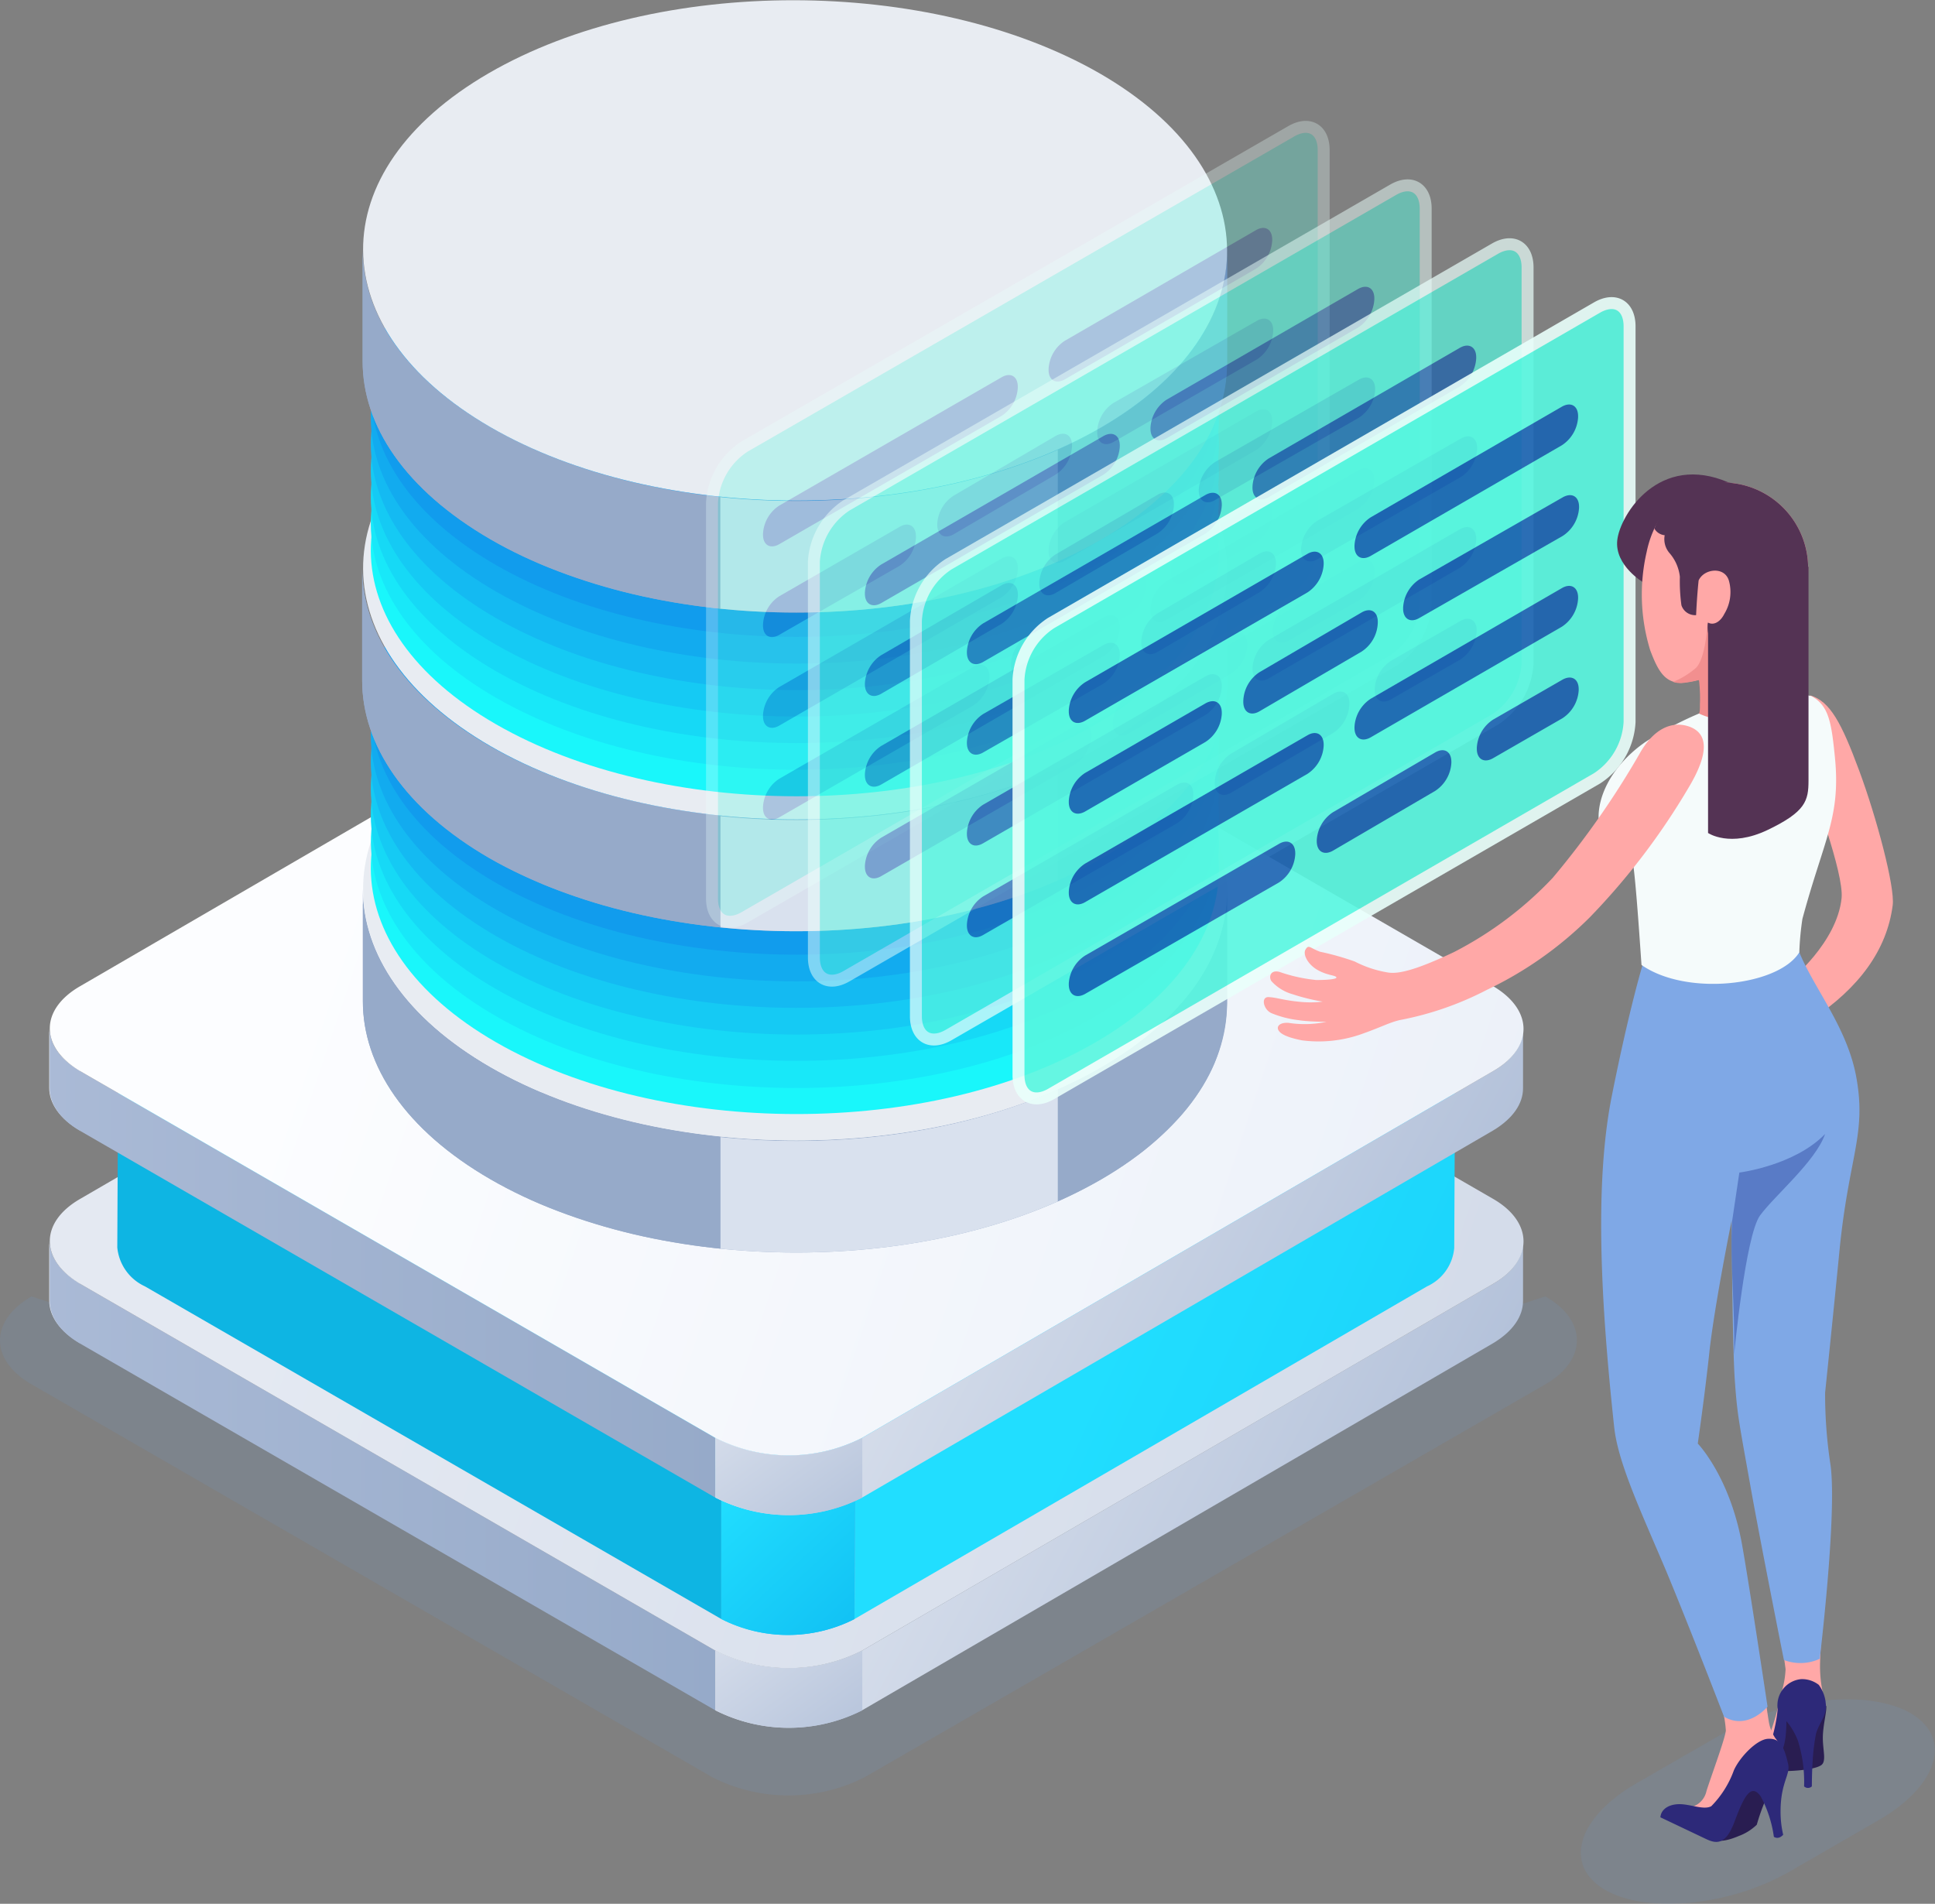 <svg xmlns="http://www.w3.org/2000/svg" xmlns:xlink="http://www.w3.org/1999/xlink" viewBox="0 0 162 159.39"><rect x="0" y="0" width="162" height="159.39" fill="#808080" stroke="none"/><defs><style>.cls-1{fill:url(#linear-gradient);}.cls-2{fill:url(#linear-gradient-2);}.cls-3{fill:url(#linear-gradient-3);}.cls-4{fill:#3857cc;}.cls-5{fill:#96aac9;}.cls-6{isolation:isolate;}.cls-7{fill:#6b99d1;opacity:0.15;mix-blend-mode:multiply;}.cls-8{fill:url(#linear-gradient-4);}.cls-9{fill:url(#linear-gradient-5);}.cls-10{fill:url(#linear-gradient-6);}.cls-11{clip-path:url(#clip-path);}.cls-12{fill:url(#linear-gradient-8);}.cls-13{fill:url(#linear-gradient-9);}.cls-14{fill:url(#linear-gradient-10);}.cls-15{fill:#0eb5e3;}.cls-16{clip-path:url(#clip-path-2);}.cls-17{fill:url(#linear-gradient-12);}.cls-18{fill:url(#linear-gradient-13);}.cls-19{fill:url(#linear-gradient-14);}.cls-20{fill:url(#linear-gradient-15);}.cls-21{fill:url(#linear-gradient-16);}.cls-22{clip-path:url(#clip-path-3);}.cls-23{fill:url(#linear-gradient-18);}.cls-24{fill:url(#linear-gradient-19);}.cls-25{clip-path:url(#clip-path-4);}.cls-26{clip-path:url(#clip-path-5);}.cls-27{fill:#d9e1ee;}.cls-28{fill:#e8ecf2;}.cls-29{fill:#19f7fb;}.cls-30{fill:#18e8f9;}.cls-31{fill:#16d9f6;}.cls-32{fill:#15caf4;}.cls-33{fill:#14baf2;}.cls-34{fill:#12abef;}.cls-35{fill:#119ced;}.cls-36{clip-path:url(#clip-path-6);}.cls-37{clip-path:url(#clip-path-7);}.cls-38{clip-path:url(#clip-path-8);}.cls-39{clip-path:url(#clip-path-9);}.cls-40{opacity:0.3;}.cls-41{fill:#57f7e0;}.cls-42{fill:none;stroke:#e9fffb;stroke-miterlimit:10;}.cls-43,.cls-45{fill:#0b3fa5;}.cls-43,.cls-44{opacity:0.8;}.cls-46{opacity:0.5;}.cls-47{opacity:0.7;}.cls-48{opacity:0.9;}.cls-49{fill:#ffa8a7;}.cls-50{fill:#2d2979;}.cls-51{fill:#291d51;}.cls-52{fill:#543354;}.cls-53{fill:#7fa8e6;}.cls-54{fill:#597bc6;}.cls-55{fill:#f28f8f;}.cls-56{fill:#f5fbfb;}</style><linearGradient id="linear-gradient" x1="59.84" y1="141.41" x2="72.19" y2="141.41" gradientUnits="userSpaceOnUse"><stop offset="0.01" stop-color="#e4e9f2"/><stop offset="1" stop-color="#b4c2da"/></linearGradient><linearGradient id="linear-gradient-2" x1="60.39" y1="129.9" x2="71.6" y2="129.9" gradientUnits="userSpaceOnUse"><stop offset="0" stop-color="#21deff"/><stop offset="1" stop-color="#0ab4ef"/></linearGradient><linearGradient id="linear-gradient-3" x1="59.84" y1="123.6" x2="72.19" y2="123.6" xlink:href="#linear-gradient"/><linearGradient id="linear-gradient-4" x1="4.12" y1="108.18" x2="6.72" y2="108.18" xlink:href="#linear-gradient"/><linearGradient id="linear-gradient-5" x1="67.83" y1="106.3" x2="115.47" y2="131.98" xlink:href="#linear-gradient"/><linearGradient id="linear-gradient-6" x1="4.12" y1="123.53" x2="59.89" y2="123.53" gradientUnits="userSpaceOnUse"><stop offset="0" stop-color="#aabad6"/><stop offset="1" stop-color="#96aac9"/></linearGradient><clipPath id="clip-path"><path class="cls-1" d="M72.19,138.19l0,5a13.63,13.63,0,0,1-12.3,0l0-5A13.6,13.6,0,0,0,72.19,138.19Z"/></clipPath><linearGradient id="linear-gradient-8" x1="58.44" y1="130.22" x2="70.6" y2="147" xlink:href="#linear-gradient"/><linearGradient id="linear-gradient-9" x1="25.04" y1="90.29" x2="304.22" y2="183.59" xlink:href="#linear-gradient"/><linearGradient id="linear-gradient-10" x1="92.91" y1="111.96" x2="194.49" y2="158.82" gradientUnits="userSpaceOnUse"><stop offset="0" stop-color="#21deff"/><stop offset="0.29" stop-color="#1ad2fa"/><stop offset="1" stop-color="#0ab4ef"/></linearGradient><clipPath id="clip-path-2"><path class="cls-2" d="M71.6,122.91l-.06,12.64a12.31,12.31,0,0,1-11.15,0l0-12.64A12.33,12.33,0,0,0,71.6,122.91Z"/></clipPath><linearGradient id="linear-gradient-12" x1="61.39" y1="124.25" x2="76.95" y2="141.12" xlink:href="#linear-gradient-2"/><linearGradient id="linear-gradient-13" x1="9.88" y1="91.83" x2="121.81" y2="91.83" xlink:href="#linear-gradient-2"/><linearGradient id="linear-gradient-14" x1="4.12" y1="90.37" x2="6.72" y2="90.37" xlink:href="#linear-gradient"/><linearGradient id="linear-gradient-15" x1="67.83" y1="88.5" x2="115.47" y2="114.17" xlink:href="#linear-gradient"/><linearGradient id="linear-gradient-16" x1="4.12" y1="105.72" x2="59.89" y2="105.72" xlink:href="#linear-gradient-6"/><clipPath id="clip-path-3"><path class="cls-3" d="M72.19,120.38l0,5a13.6,13.6,0,0,1-12.3,0l0-5A13.6,13.6,0,0,0,72.19,120.38Z"/></clipPath><linearGradient id="linear-gradient-18" x1="58.44" y1="112.42" x2="70.6" y2="129.2" xlink:href="#linear-gradient"/><linearGradient id="linear-gradient-19" x1="25.04" y1="72.48" x2="304.22" y2="165.78" gradientUnits="userSpaceOnUse"><stop offset="0.01" stop-color="#fcfdff"/><stop offset="1" stop-color="#cedaed"/></linearGradient><clipPath id="clip-path-4"><path class="cls-4" d="M94.14,74.61l0,10.08c0-4.11-2.7-8.23-8.14-11.37-10.8-6.24-28.26-6.24-39,0-5.33,3.1-8,7.15-8,11.21l0-10.08c0-4.06,2.68-8.12,8-11.22C57.73,57,75.19,57,86,63.23,91.44,66.37,94.15,70.49,94.14,74.61Z"/></clipPath><clipPath id="clip-path-5"><path class="cls-5" d="M102.73,74.63l0,9.38c0,5.33-3.52,10.65-10.52,14.72-14.07,8.18-37,8.18-51.15,0-7.13-4.12-10.69-9.53-10.68-14.92l0-9.39c0,5.4,3.55,10.8,10.68,14.92,14.17,8.18,37.07,8.18,51.15,0C99.22,85.28,102.72,80,102.73,74.63Z"/></clipPath><clipPath id="clip-path-6"><path class="cls-4" d="M94.14,47.74l0,10.08c0-4.11-2.7-8.23-8.14-11.37-10.8-6.24-28.26-6.24-39,0-5.33,3.1-8,7.15-8,11.21l0-10.08c0-4.06,2.68-8.12,8-11.22,10.73-6.24,28.19-6.24,39,0C91.44,39.5,94.15,43.62,94.14,47.74Z"/></clipPath><clipPath id="clip-path-7"><path class="cls-5" d="M102.73,47.76l0,9.38c0,5.33-3.52,10.65-10.52,14.72C78.12,80,55.21,80,41,71.86c-7.13-4.12-10.69-9.53-10.68-14.92l0-9.39c0,5.4,3.55,10.8,10.68,14.92,14.17,8.18,37.07,8.18,51.15,0C99.22,58.41,102.72,53.09,102.73,47.76Z"/></clipPath><clipPath id="clip-path-8"><path class="cls-4" d="M94.14,21l0,10.09c0-4.12-2.7-8.24-8.14-11.38-10.8-6.24-28.26-6.24-39,0-5.33,3.1-8,7.16-8,11.22l0-10.09c0-4.06,2.68-8.11,8-11.21,10.73-6.24,28.19-6.24,39,0C91.44,12.8,94.15,16.92,94.14,21Z"/></clipPath><clipPath id="clip-path-9"><path class="cls-5" d="M102.73,21.06l0,9.38c0,5.33-3.52,10.65-10.52,14.71-14.07,8.18-37,8.18-51.15,0C33.91,41,30.35,35.63,30.36,30.23l0-9.38c0,5.4,3.55,10.8,10.68,14.92C55.24,44,78.14,44,92.22,35.77,99.22,31.7,102.72,26.38,102.73,21.06Z"/></clipPath></defs><g class="cls-6"><g id="Layer_2" data-name="Layer 2"><g id="Designed_by_Freepik" data-name="Designed by Freepik"><path class="cls-7" d="M2.64,108.54l57,18.28a14.09,14.09,0,0,1,12.74,0l57-18.28c3.52,2,3.52,5.33,0,7.36l-57,32.9a14.09,14.09,0,0,1-12.74,0l-57-32.9C-.88,113.87-.88,110.57,2.64,108.54Z"/><g class="cls-6"><path class="cls-8" d="M4.12,108.87l0-5c0,1.3.85,2.6,2.56,3.59l0,5C5,111.47,4.11,110.17,4.12,108.87Z"/><path class="cls-9" d="M125,107.49l-52.82,30.7,0,5L125,112.46c1.67-1,2.51-2.26,2.51-3.54l0-5C127.53,105.23,126.69,106.51,125,107.49Z"/><path class="cls-10" d="M6.72,107.49c-1.71-1-2.56-2.29-2.56-3.59l0,5c0,1.3.85,2.6,2.55,3.59l53.17,30.7,0-5Z"/><g class="cls-6"><path class="cls-1" d="M72.19,138.19l0,5a13.63,13.63,0,0,1-12.3,0l0-5A13.6,13.6,0,0,0,72.19,138.19Z"/><g class="cls-11"><g class="cls-6"><path class="cls-12" d="M72.19,138.19l0,5a13.63,13.63,0,0,1-12.3,0l0-5a13.6,13.6,0,0,0,12.3,0Z"/></g></g></g><path class="cls-13" d="M125,100.37c3.39,1.95,3.41,5.16,0,7.12l-52.82,30.7a13.6,13.6,0,0,1-12.3,0L6.72,107.49c-3.39-2-3.41-5.16,0-7.12l52.83-30.7a13.58,13.58,0,0,1,12.29,0Z"/></g><g class="cls-6"><path class="cls-14" d="M119.53,95.06,71.6,122.91l-.06,12.64,47.93-27.85a3.91,3.91,0,0,0,2.28-3.21l.06-12.64A3.9,3.9,0,0,1,119.53,95.06Z"/><path class="cls-15" d="M12.2,95.06a3.91,3.91,0,0,1-2.32-3.25l-.06,12.63a4,4,0,0,0,2.32,3.26l48.25,27.85,0-12.64Z"/><g class="cls-6"><path class="cls-2" d="M71.6,122.91l-.06,12.64a12.31,12.31,0,0,1-11.15,0l0-12.64A12.33,12.33,0,0,0,71.6,122.91Z"/><g class="cls-16"><g class="cls-6"><path class="cls-17" d="M71.6,122.91l-.06,12.64a12.31,12.31,0,0,1-11.15,0l0-12.64a12.33,12.33,0,0,0,11.16,0Z"/></g></g></g><path class="cls-18" d="M119.49,88.6c3.08,1.77,3.1,4.68,0,6.46L71.6,122.91a12.33,12.33,0,0,1-11.16,0L12.2,95.06c-3.08-1.78-3.1-4.68,0-6.46L60.09,60.75a12.36,12.36,0,0,1,11.16,0Z"/></g><g class="cls-6"><path class="cls-19" d="M4.12,91.07l0-5c0,1.3.85,2.6,2.56,3.58l0,5C5,93.67,4.11,92.36,4.12,91.07Z"/><path class="cls-20" d="M125,89.68l-52.82,30.7,0,5L125,94.65c1.67-1,2.51-2.25,2.51-3.54l0-5C127.53,87.43,126.69,88.71,125,89.68Z"/><path class="cls-21" d="M6.72,89.68C5,88.7,4.16,87.4,4.16,86.1l0,5c0,1.29.85,2.6,2.55,3.58l53.17,30.7,0-5Z"/><g class="cls-6"><path class="cls-3" d="M72.19,120.38l0,5a13.6,13.6,0,0,1-12.3,0l0-5A13.6,13.6,0,0,0,72.19,120.38Z"/><g class="cls-22"><g class="cls-6"><path class="cls-23" d="M72.19,120.38l0,5a13.6,13.6,0,0,1-12.3,0l0-5a13.6,13.6,0,0,0,12.3,0Z"/></g></g></g><path class="cls-24" d="M125,82.56c3.39,2,3.41,5.16,0,7.12l-52.82,30.7a13.6,13.6,0,0,1-12.3,0L6.72,89.68c-3.39-2-3.41-5.16,0-7.12l52.83-30.7a13.58,13.58,0,0,1,12.29,0Z"/></g><g class="cls-6"><g class="cls-6"><path class="cls-4" d="M94.14,74.61l0,10.08c0-4.11-2.7-8.23-8.14-11.37-10.8-6.24-28.26-6.24-39,0-5.33,3.1-8,7.15-8,11.21l0-10.08c0-4.06,2.68-8.12,8-11.22C57.73,57,75.19,57,86,63.23,91.44,66.37,94.15,70.49,94.14,74.61Z"/><g class="cls-25"><g class="cls-6"><path class="cls-4" d="M94.14,74.61l0,10.08c0-4.11-2.7-8.23-8.14-11.37a28.92,28.92,0,0,0-3.3-1.63l0-10.09A30.67,30.67,0,0,1,86,63.23c5.44,3.14,8.15,7.26,8.14,11.38Z"/><path class="cls-4" d="M82.7,61.6l0,10.09a40,40,0,0,0-11.36-2.8l0-10.09A40.42,40.42,0,0,1,82.7,61.6Z"/><path class="cls-4" d="M71.33,58.8l0,10.09a43.69,43.69,0,0,0-21.55,3l0-10.09a43.79,43.79,0,0,1,21.54-3Z"/><path class="cls-4" d="M49.79,61.81l0,10.09A28.06,28.06,0,0,0,47,73.32a19.86,19.86,0,0,0-5.12,4.12l0-10.09A20.07,20.07,0,0,1,47,63.23a30.38,30.38,0,0,1,2.79-1.42Z"/><path class="cls-4" d="M41.88,67.35l0,10.09A10.91,10.91,0,0,0,39,84.53l0-10.08a10.87,10.87,0,0,1,2.89-7.1Z"/></g></g></g><g class="cls-6"><path class="cls-5" d="M102.73,74.63l0,9.38c0,5.33-3.52,10.65-10.52,14.72-14.07,8.18-37,8.18-51.15,0-7.13-4.12-10.69-9.53-10.68-14.92l0-9.39c0,5.4,3.55,10.8,10.68,14.92,14.17,8.18,37.07,8.18,51.15,0C99.22,85.28,102.72,80,102.73,74.63Z"/><g class="cls-26"><g class="cls-6"><path class="cls-5" d="M102.73,74.63l0,9.38a14.33,14.33,0,0,1-3.79,9.31l0-9.38a14.23,14.23,0,0,0,3.79-9.31Z"/><path class="cls-5" d="M98.94,83.94l0,9.38a26.39,26.39,0,0,1-6.73,5.41,39.17,39.17,0,0,1-3.66,1.86l0-9.39a34.85,34.85,0,0,0,3.66-1.86,25.93,25.93,0,0,0,6.72-5.4Z"/><path class="cls-27" d="M88.56,91.2l0,9.39c-8.21,3.64-18.51,5-28.25,4l0-9.39c9.75,1,20-.31,28.26-4Z"/><path class="cls-5" d="M60.3,95.15l0,9.39a52.92,52.92,0,0,1-14.91-3.67l0-9.39a52.26,52.26,0,0,0,14.9,3.67Z"/><path class="cls-5" d="M45.4,91.48l0,9.39A39.61,39.61,0,0,1,41,98.73c-7.13-4.12-10.69-9.53-10.68-14.92l0-9.39c0,5.4,3.55,10.8,10.68,14.92a38.73,38.73,0,0,0,4.33,2.14Z"/></g></g></g><path class="cls-28" d="M92.06,59.71c14.17,8.18,14.24,21.45.16,29.63s-37,8.18-51.15,0S26.82,67.89,40.9,59.71,77.88,51.53,92.06,59.71Z"/></g><path class="cls-29" d="M91.56,58.18c13.91,8,14,21.05.17,29.08s-36.29,8-50.2,0-14-21.05-.16-29.08S77.66,50.16,91.56,58.18Z"/><path class="cls-30" d="M91.56,56c13.91,8,14,21.05.17,29.08s-36.29,8-50.2,0S27.55,64,41.37,56,77.66,47.93,91.56,56Z"/><path class="cls-31" d="M91.56,53.74c13.91,8,14,21.05.17,29.07s-36.29,8-50.2,0-14-21-.16-29.07S77.66,45.71,91.56,53.74Z"/><path class="cls-32" d="M91.56,51.52c13.91,8,14,21,.17,29.07s-36.29,8-50.2,0-14-21-.16-29.07S77.66,43.49,91.56,51.52Z"/><path class="cls-33" d="M91.56,49.29c13.91,8,14,21.05.17,29.08s-36.29,8-50.2,0-14-21.05-.16-29.08S77.66,41.27,91.56,49.29Z"/><path class="cls-34" d="M91.56,47.07c13.91,8,14,21.05.17,29.08s-36.29,8-50.2,0-14-21.05-.16-29.08S77.66,39,91.56,47.07Z"/><path class="cls-35" d="M91.56,44.85c13.91,8,14,21.05.17,29.07s-36.29,8-50.2,0-14-21-.16-29.07S77.66,36.82,91.56,44.85Z"/><g class="cls-6"><g class="cls-6"><path class="cls-4" d="M94.14,47.74l0,10.08c0-4.11-2.7-8.23-8.14-11.37-10.8-6.24-28.26-6.24-39,0-5.33,3.1-8,7.15-8,11.21l0-10.08c0-4.06,2.68-8.12,8-11.22,10.73-6.24,28.19-6.24,39,0C91.44,39.5,94.15,43.62,94.14,47.74Z"/><g class="cls-36"><g class="cls-6"><path class="cls-4" d="M94.14,47.74l0,10.08c0-4.11-2.7-8.23-8.14-11.37a28.92,28.92,0,0,0-3.3-1.63l0-10.09A30.67,30.67,0,0,1,86,36.36c5.44,3.14,8.15,7.26,8.14,11.38Z"/><path class="cls-4" d="M82.7,34.73l0,10.09A40,40,0,0,0,71.31,42l0-10.09a40.42,40.42,0,0,1,11.37,2.8Z"/><path class="cls-4" d="M71.33,31.93l0,10.09a43.69,43.69,0,0,0-21.55,3l0-10.09a43.79,43.79,0,0,1,21.54-3Z"/><path class="cls-4" d="M49.79,34.94l0,10.09A28.06,28.06,0,0,0,47,46.45a19.86,19.86,0,0,0-5.12,4.12l0-10.09A20.07,20.07,0,0,1,47,36.36a30.38,30.38,0,0,1,2.79-1.42Z"/><path class="cls-4" d="M41.88,40.48l0,10.09A10.89,10.89,0,0,0,39,57.66l0-10.08a10.87,10.87,0,0,1,2.89-7.1Z"/></g></g></g><g class="cls-6"><path class="cls-5" d="M102.73,47.76l0,9.38c0,5.33-3.52,10.65-10.52,14.72C78.12,80,55.21,80,41,71.86c-7.13-4.12-10.69-9.53-10.68-14.92l0-9.39c0,5.4,3.55,10.8,10.68,14.92,14.17,8.18,37.07,8.18,51.15,0C99.22,58.41,102.72,53.09,102.73,47.76Z"/><g class="cls-37"><g class="cls-6"><path class="cls-5" d="M102.73,47.76l0,9.38a14.33,14.33,0,0,1-3.79,9.31l0-9.38a14.25,14.25,0,0,0,3.79-9.31Z"/><path class="cls-5" d="M98.94,57.07l0,9.38a26.39,26.39,0,0,1-6.73,5.41,39.17,39.17,0,0,1-3.66,1.86l0-9.39a34.85,34.85,0,0,0,3.66-1.86,26.14,26.14,0,0,0,6.72-5.4Z"/><path class="cls-27" d="M88.56,64.33l0,9.39c-8.21,3.63-18.51,5-28.25,4l0-9.39c9.75,1,20-.31,28.26-4Z"/><path class="cls-5" d="M60.3,68.28l0,9.39A52.92,52.92,0,0,1,45.37,74l0-9.39a52.26,52.26,0,0,0,14.9,3.67Z"/><path class="cls-5" d="M45.4,64.61l0,9.39A39.61,39.61,0,0,1,41,71.86c-7.13-4.12-10.69-9.53-10.68-14.92l0-9.39c0,5.4,3.55,10.8,10.68,14.92a38.73,38.73,0,0,0,4.33,2.14Z"/></g></g></g><path class="cls-28" d="M92.06,32.84c14.17,8.18,14.24,21.45.16,29.63s-37,8.18-51.15,0S26.82,41,40.9,32.84,77.88,24.66,92.06,32.84Z"/></g><path class="cls-29" d="M91.56,31.57c13.91,8,14,21,.17,29.07s-36.29,8-50.2,0-14-21-.16-29.07S77.66,23.54,91.56,31.57Z"/><path class="cls-30" d="M91.56,29.35c13.91,8,14,21,.17,29.07s-36.29,8-50.2,0-14-21.05-.16-29.07S77.66,21.32,91.56,29.35Z"/><path class="cls-31" d="M91.56,27.12c13.91,8,14,21.05.17,29.08s-36.29,8-50.2,0-14-21.05-.16-29.08S77.66,19.09,91.56,27.12Z"/><path class="cls-32" d="M91.56,24.9c13.91,8,14,21.05.17,29.08s-36.29,8-50.2,0-14-21-.16-29.08S77.66,16.87,91.56,24.9Z"/><path class="cls-33" d="M91.56,22.68c13.91,8,14,21,.17,29.07s-36.29,8-50.2,0-14-21-.16-29.07S77.66,14.65,91.56,22.68Z"/><path class="cls-34" d="M91.56,20.46c13.91,8,14,21,.17,29.07s-36.29,8-50.2,0-14-21-.16-29.07S77.66,12.43,91.56,20.46Z"/><path class="cls-35" d="M91.56,18.23c13.91,8,14,21.05.17,29.08s-36.29,8-50.2,0-14-21-.16-29.08S77.66,10.2,91.56,18.23Z"/><g class="cls-6"><g class="cls-6"><path class="cls-4" d="M94.14,21l0,10.09c0-4.12-2.7-8.24-8.14-11.38-10.8-6.24-28.26-6.24-39,0-5.33,3.1-8,7.16-8,11.22l0-10.09c0-4.06,2.68-8.11,8-11.21,10.73-6.24,28.19-6.24,39,0C91.44,12.8,94.15,16.92,94.14,21Z"/><g class="cls-38"><g class="cls-6"><path class="cls-4" d="M94.14,21l0,10.09c0-4.12-2.7-8.24-8.14-11.38a30.67,30.67,0,0,0-3.3-1.63L82.7,8A28.92,28.92,0,0,1,86,9.66c5.44,3.14,8.15,7.26,8.14,11.37Z"/><path class="cls-4" d="M82.7,8l0,10.08a40.35,40.35,0,0,0-11.36-2.8l0-10.08A39.75,39.75,0,0,1,82.7,8Z"/><path class="cls-4" d="M71.33,5.23l0,10.08a43.81,43.81,0,0,0-21.55,3l0-10.08a43.56,43.56,0,0,1,21.54-3Z"/><path class="cls-4" d="M49.79,8.24l0,10.08A30.38,30.38,0,0,0,47,19.74a20.07,20.07,0,0,0-5.12,4.12l0-10.08A19.86,19.86,0,0,1,47,9.66a28.06,28.06,0,0,1,2.79-1.42Z"/><path class="cls-4" d="M41.88,13.78l0,10.08A10.92,10.92,0,0,0,39,31l0-10.09a10.84,10.84,0,0,1,2.89-7.09Z"/></g></g></g><g class="cls-6"><path class="cls-5" d="M102.73,21.06l0,9.38c0,5.33-3.52,10.65-10.52,14.71-14.07,8.18-37,8.18-51.15,0C33.91,41,30.35,35.63,30.36,30.23l0-9.38c0,5.4,3.55,10.8,10.68,14.92C55.24,44,78.14,44,92.22,35.77,99.22,31.7,102.72,26.38,102.73,21.06Z"/><g class="cls-39"><g class="cls-6"><path class="cls-5" d="M102.73,21.06l0,9.38a14.35,14.35,0,0,1-3.79,9.31l0-9.39a14.22,14.22,0,0,0,3.79-9.3Z"/><path class="cls-5" d="M98.94,30.36l0,9.39a26.37,26.37,0,0,1-6.73,5.4A34.85,34.85,0,0,1,88.53,47l0-9.38a39.17,39.17,0,0,0,3.66-1.86,26.16,26.16,0,0,0,6.72-5.41Z"/><path class="cls-27" d="M88.56,37.63l0,9.38C80.32,50.65,70,52,60.28,51l0-9.38c9.75,1,20-.31,28.26-3.95Z"/><path class="cls-5" d="M60.3,41.58l0,9.38a52.58,52.58,0,0,1-14.91-3.67l0-9.38a52.93,52.93,0,0,0,14.9,3.67Z"/><path class="cls-5" d="M45.4,37.91l0,9.38A39.61,39.61,0,0,1,41,45.15C33.91,41,30.35,35.63,30.36,30.23l0-9.38c0,5.4,3.55,10.8,10.68,14.92a38.73,38.73,0,0,0,4.33,2.14Z"/></g></g></g><path class="cls-28" d="M92.06,6.14c14.17,8.18,14.24,21.44.16,29.63s-37,8.18-51.15,0S26.82,14.32,40.9,6.14,77.88-2,92.06,6.14Z"/></g><path class="cls-7" d="M137.06,149.27l7.41-4.27c5-2.91,12-3.6,15.5-1.56s2.33,6.05-2.69,8.95l-7.41,4.28c-5,2.9-12,3.59-15.5,1.55S132,152.17,137.06,149.27Z"/><g class="cls-40"><path class="cls-41" d="M62.34,37.38,108.09,11c1.51-.88,2.73-.17,2.73,1.57V45.66a6,6,0,0,1-2.73,4.73L62.34,76.8c-1.51.87-2.73.17-2.73-1.57V42.11A6,6,0,0,1,62.34,37.38Z"/><path class="cls-42" d="M62.34,37.38,108.09,11c1.51-.88,2.73-.17,2.73,1.57V45.66a6,6,0,0,1-2.73,4.73L62.34,76.8c-1.51.87-2.73.17-2.73-1.57V42.11A6,6,0,0,1,62.34,37.38Z"/><path class="cls-43" d="M65.24,42.33,83.85,31.59c.75-.44,1.36-.09,1.36.79v.07a3,3,0,0,1-1.36,2.37L65.24,45.56c-.75.43-1.36.08-1.36-.79v-.08A3,3,0,0,1,65.24,42.33Z"/><path class="cls-43" d="M89.15,28.53l16-9.26c.75-.44,1.36-.08,1.36.79v.07a3,3,0,0,1-1.36,2.37l-16,9.26c-.75.43-1.36.08-1.36-.79v-.08A3,3,0,0,1,89.15,28.53Z"/><g class="cls-44"><path class="cls-45" d="M65.24,57.52,83.85,46.77c.75-.43,1.36-.08,1.36.79v.08A3,3,0,0,1,83.85,50L65.24,60.75c-.75.43-1.36.08-1.36-.79v-.08A3,3,0,0,1,65.24,57.52Z"/><path class="cls-45" d="M89.15,43.71l16-9.25c.75-.44,1.36-.09,1.36.78v.08a3,3,0,0,1-1.36,2.37l-16,9.25c-.75.44-1.36.09-1.36-.78v-.08A3,3,0,0,1,89.15,43.71Z"/></g><g class="cls-44"><path class="cls-45" d="M65.24,49.92l10.08-5.81c.75-.44,1.36-.08,1.36.79V45a3,3,0,0,1-1.37,2.37L65.24,53.15c-.75.44-1.36.09-1.36-.78v-.08A3,3,0,0,1,65.24,49.92Z"/><path class="cls-45" d="M79.84,41.5l8.54-5c.76-.43,1.37-.08,1.37.79v.08a3,3,0,0,1-1.37,2.36l-8.54,5c-.76.43-1.37.08-1.37-.79v-.08A3,3,0,0,1,79.84,41.5Z"/><path class="cls-45" d="M93.23,33.73l12-6.87c.75-.43,1.36-.08,1.36.79v.08a3,3,0,0,1-1.36,2.36L93.23,37c-.76.43-1.37.08-1.37-.79v-.08A3,3,0,0,1,93.23,33.73Z"/></g><g class="cls-44"><path class="cls-45" d="M65.24,65.2l16.23-9.36c.76-.43,1.37-.08,1.37.79v.08a3,3,0,0,1-1.37,2.36L65.24,68.43c-.75.43-1.36.08-1.36-.79v-.08A3,3,0,0,1,65.24,65.2Z"/><path class="cls-45" d="M86,53.23l8.55-5c.75-.44,1.36-.08,1.36.79v.07a3,3,0,0,1-1.36,2.37l-8.55,5c-.75.44-1.36.09-1.36-.78V55.6A3,3,0,0,1,86,53.23Z"/><path class="cls-45" d="M99.38,45.47l5.81-3.34c.75-.43,1.36-.08,1.36.79V43a3,3,0,0,1-1.36,2.36L99.38,48.7c-.75.43-1.36.08-1.36-.8v-.07A3,3,0,0,1,99.38,45.47Z"/></g></g><g class="cls-46"><path class="cls-41" d="M70.87,42.31l45.76-26.42c1.5-.87,2.73-.16,2.73,1.58V50.59a6.06,6.06,0,0,1-2.73,4.73L70.87,81.73c-1.5.87-2.73.17-2.73-1.57V47A6.06,6.06,0,0,1,70.87,42.31Z"/><path class="cls-42" d="M70.87,42.31l45.76-26.42c1.5-.87,2.73-.16,2.73,1.58V50.59a6.06,6.06,0,0,1-2.73,4.73L70.87,81.73c-1.5.87-2.73.17-2.73-1.57V47A6.06,6.06,0,0,1,70.87,42.31Z"/><path class="cls-43" d="M73.78,47.26l18.6-10.75c.76-.43,1.37-.08,1.37.79v.08a3,3,0,0,1-1.37,2.36L73.78,50.49c-.76.43-1.37.08-1.37-.79v-.08A3,3,0,0,1,73.78,47.26Z"/><path class="cls-43" d="M97.69,33.45l16-9.25c.76-.44,1.37-.09,1.37.78v.08a3,3,0,0,1-1.37,2.37l-16,9.25c-.76.44-1.37.09-1.37-.78v-.08A3,3,0,0,1,97.69,33.45Z"/><g class="cls-44"><path class="cls-45" d="M73.78,62.45,92.38,51.7c.76-.43,1.37-.08,1.37.79v.08a3,3,0,0,1-1.37,2.36L73.78,65.68c-.76.43-1.37.08-1.37-.79v-.08A3,3,0,0,1,73.78,62.45Z"/><path class="cls-45" d="M97.69,48.64l16-9.26c.76-.43,1.37-.08,1.37.79v.08a3,3,0,0,1-1.37,2.36l-16,9.26c-.76.44-1.37.08-1.37-.79V51A3,3,0,0,1,97.69,48.64Z"/></g><g class="cls-44"><path class="cls-45" d="M73.78,54.85,83.85,49c.75-.44,1.37-.09,1.37.78v.08a3.05,3.05,0,0,1-1.37,2.37L73.78,58.08c-.76.44-1.37.08-1.37-.79v-.07A3,3,0,0,1,73.78,54.85Z"/><path class="cls-45" d="M88.37,46.42l8.55-5c.75-.43,1.36-.08,1.36.79v.08a3,3,0,0,1-1.36,2.36l-8.55,5c-.75.44-1.36.09-1.36-.78v-.08A3,3,0,0,1,88.37,46.42Z"/><path class="cls-45" d="M101.76,38.66l12-6.87c.76-.44,1.37-.08,1.37.79v.08A3,3,0,0,1,113.72,35l-12,6.87c-.75.43-1.36.08-1.36-.79V41A3,3,0,0,1,101.76,38.66Z"/></g><g class="cls-44"><path class="cls-45" d="M73.78,70.13,90,60.77c.75-.43,1.36-.08,1.36.79v.08A3,3,0,0,1,90,64L73.78,73.35c-.76.44-1.37.09-1.37-.79v-.07A3,3,0,0,1,73.78,70.13Z"/><path class="cls-45" d="M94.53,58.16l8.55-5c.75-.44,1.36-.09,1.36.78v.08a3,3,0,0,1-1.36,2.37l-8.55,5c-.75.44-1.36.09-1.36-.79v-.07A3,3,0,0,1,94.53,58.16Z"/><path class="cls-45" d="M107.92,50.39l5.8-3.33c.76-.44,1.37-.08,1.37.79v.08a3,3,0,0,1-1.37,2.36l-5.8,3.33c-.75.44-1.37.08-1.37-.79v-.07A3.05,3.05,0,0,1,107.92,50.39Z"/></g></g><g class="cls-47"><path class="cls-41" d="M79.41,47.24l45.75-26.42c1.51-.87,2.73-.16,2.73,1.58V55.52a6,6,0,0,1-2.73,4.72L79.41,86.66c-1.51.87-2.73.16-2.73-1.58V52A6,6,0,0,1,79.41,47.24Z"/><path class="cls-42" d="M79.41,47.24l45.75-26.42c1.51-.87,2.73-.16,2.73,1.58V55.52a6,6,0,0,1-2.73,4.72L79.41,86.66c-1.51.87-2.73.16-2.73-1.58V52A6,6,0,0,1,79.41,47.24Z"/><path class="cls-43" d="M82.31,52.19l18.61-10.75c.76-.43,1.37-.08,1.37.79v.08a3,3,0,0,1-1.37,2.36L82.31,55.42c-.75.43-1.36.08-1.36-.79v-.08A3,3,0,0,1,82.31,52.19Z"/><path class="cls-43" d="M106.22,38.38l16-9.26c.75-.43,1.37-.08,1.37.79V30a3,3,0,0,1-1.37,2.36l-16,9.26c-.75.44-1.36.08-1.36-.79v-.07A3,3,0,0,1,106.22,38.38Z"/><g class="cls-44"><path class="cls-45" d="M82.31,67.37l18.61-10.74c.76-.43,1.37-.08,1.37.79v.08a3,3,0,0,1-1.37,2.36L82.31,70.6c-.75.44-1.36.09-1.36-.78v-.08A3,3,0,0,1,82.31,67.37Z"/><path class="cls-45" d="M106.22,53.57l16-9.26c.75-.43,1.37-.08,1.37.79v.08a3,3,0,0,1-1.37,2.36l-16,9.26c-.75.43-1.36.08-1.36-.79v-.08A3,3,0,0,1,106.22,53.57Z"/></g><g class="cls-44"><path class="cls-45" d="M82.31,59.78,92.39,54c.75-.43,1.36-.08,1.36.79v.08a3,3,0,0,1-1.36,2.36L82.31,63c-.75.43-1.36.08-1.36-.79v-.08A3,3,0,0,1,82.31,59.78Z"/><path class="cls-45" d="M96.91,51.35l8.54-5c.76-.44,1.37-.08,1.37.79v.07a3,3,0,0,1-1.37,2.37l-8.54,5c-.75.44-1.36.09-1.36-.78v-.08A3,3,0,0,1,96.91,51.35Z"/><path class="cls-45" d="M110.3,43.59l12-6.87c.75-.44,1.37-.08,1.37.79v.07a3,3,0,0,1-1.37,2.36l-12,6.88c-.76.43-1.37.07-1.37-.8V46A3,3,0,0,1,110.3,43.59Z"/></g><g class="cls-44"><path class="cls-45" d="M82.31,75.05,98.54,65.7c.76-.43,1.37-.08,1.37.79v.08a3,3,0,0,1-1.37,2.36L82.31,78.28c-.75.44-1.36.08-1.36-.79v-.07A3,3,0,0,1,82.31,75.05Z"/><path class="cls-45" d="M103.07,63.09l8.54-5c.75-.44,1.36-.09,1.36.78V59a3,3,0,0,1-1.36,2.37l-8.54,5c-.76.43-1.37.08-1.37-.79v-.07A3,3,0,0,1,103.07,63.09Z"/><path class="cls-45" d="M116.46,55.32l5.8-3.33c.75-.44,1.37-.08,1.37.79v.07a3.05,3.05,0,0,1-1.37,2.37l-5.8,3.33c-.76.43-1.37.08-1.37-.79v-.08A3,3,0,0,1,116.46,55.32Z"/></g></g><g class="cls-48"><path class="cls-41" d="M88,52.16,133.7,25.75c1.51-.87,2.73-.17,2.73,1.58V60.44a6,6,0,0,1-2.73,4.73L88,91.59c-1.51.87-2.73.16-2.73-1.58V56.89A6,6,0,0,1,88,52.16Z"/><path class="cls-42" d="M88,52.16,133.7,25.75c1.51-.87,2.73-.17,2.73,1.58V60.44a6,6,0,0,1-2.73,4.73L88,91.59c-1.51.87-2.73.16-2.73-1.58V56.89A6,6,0,0,1,88,52.16Z"/><path class="cls-43" d="M90.85,57.12l18.61-10.75c.75-.43,1.36-.08,1.36.79v.08a3,3,0,0,1-1.36,2.36L90.85,60.34c-.76.44-1.37.09-1.37-.78v-.08A3,3,0,0,1,90.85,57.12Z"/><path class="cls-43" d="M114.76,43.31l16-9.26c.75-.43,1.36-.08,1.36.79v.08a3,3,0,0,1-1.36,2.36l-16,9.26c-.75.43-1.36.08-1.36-.79v-.07A3,3,0,0,1,114.76,43.31Z"/><g class="cls-44"><path class="cls-45" d="M90.85,72.3l18.61-10.74c.75-.44,1.36-.08,1.36.79v.07a3,3,0,0,1-1.36,2.37L90.85,75.53c-.76.44-1.37.08-1.37-.79v-.07A3,3,0,0,1,90.85,72.3Z"/><path class="cls-45" d="M114.76,58.5l16-9.26c.75-.44,1.36-.08,1.36.79v.07a3,3,0,0,1-1.36,2.37l-16,9.26c-.75.43-1.36.08-1.36-.79v-.08A3,3,0,0,1,114.76,58.5Z"/></g><g class="cls-44"><path class="cls-45" d="M90.85,64.71l10.07-5.82c.76-.43,1.37-.08,1.37.79v.08a3,3,0,0,1-1.37,2.36L90.85,67.94c-.76.43-1.37.08-1.37-.79v-.08A3,3,0,0,1,90.85,64.71Z"/><path class="cls-45" d="M105.44,56.28l8.55-5c.75-.44,1.36-.09,1.36.78v.08A3,3,0,0,1,114,54.55l-8.55,5c-.75.44-1.36.08-1.36-.79v-.07A3,3,0,0,1,105.44,56.28Z"/><path class="cls-45" d="M118.83,48.51l12-6.87c.76-.43,1.37-.08,1.37.79v.08a3,3,0,0,1-1.37,2.36l-12,6.87c-.75.44-1.36.08-1.36-.79v-.07A3,3,0,0,1,118.83,48.51Z"/></g><g class="cls-44"><path class="cls-45" d="M90.85,80l16.23-9.35c.75-.44,1.36-.08,1.36.79v.07a3,3,0,0,1-1.36,2.37L90.85,83.21c-.76.43-1.37.08-1.37-.79v-.08A3,3,0,0,1,90.85,80Z"/><path class="cls-45" d="M111.6,68l8.55-5c.75-.44,1.36-.09,1.36.78v.08a3,3,0,0,1-1.36,2.36l-8.55,5c-.75.43-1.36.08-1.36-.79v-.08A3,3,0,0,1,111.6,68Z"/><path class="cls-45" d="M125,60.25l5.8-3.34c.76-.43,1.37-.08,1.37.79v.08a3,3,0,0,1-1.37,2.36L125,63.48c-.75.43-1.36.08-1.36-.79v-.08A3,3,0,0,1,125,60.25Z"/></g></g><path class="cls-49" d="M147.67,146.1c.73-.79,1.48-4.42,1.48-4.42a7.67,7.67,0,0,0,.34-1.92c-.06-.57-.64-4.41-.64-4.41l3.75-.37s-.2,3.16-.22,4.18a10.6,10.6,0,0,0,.45,3.42c-.19.53-2.26,4.27-2.25,4.28l-2.23.57-1.09-.45Z"/><path class="cls-50" d="M147.1,148.19c-.52-.12-2.21-1.29-1.18-1.81a2.14,2.14,0,0,1,1.61-.18s-.21.41.14.38c.67-.06,1.19-3,1.19-4l1.87.67-.75,4.07-.86.56-1.43.31Z"/><path class="cls-51" d="M149.56,144c0,2.33-.43,2.64-.68,3.15a1.6,1.6,0,0,1-1.57.91c.73.37,4.4.28,5.17-.28.43-.31.15-1.16.13-2.18s.31-2.17.29-2.72S149.56,144,149.56,144Z"/><path class="cls-50" d="M150.81,140.58a2.19,2.19,0,0,0-2,2.12c-.06,1,.93,1.08,1.7,3a11.51,11.51,0,0,1,.53,3.86.47.47,0,0,0,.65,0s0-1.11.07-2.18a16.87,16.87,0,0,1,.28-2.23c.29-1,.91-1.47.82-2.49a3.08,3.08,0,0,0-.59-1.6A2.3,2.3,0,0,0,150.81,140.58Z"/><path class="cls-51" d="M143.41,153.9s.33.59,2.15-.18a4.32,4.32,0,0,0,1.52-.95,17.73,17.73,0,0,1,.7-2s-.36-2.39-1.48-1.47S143.41,153.9,143.41,153.9Z"/><path class="cls-49" d="M147.62,141c.21,1.33.32,2.26.46,3.1a3.49,3.49,0,0,0,.55,1.42,4,4,0,0,1,.79,1.72,5.49,5.49,0,0,0-3.27,1.8c-1.09,1.49-1,3-2.05,3.23s-2.73-.93-2.73-.93a1.77,1.77,0,0,0,1.5-1.4c.43-1.35,1.53-4.29,1.62-5.05a9.07,9.07,0,0,0-.81-3.23Z"/><path class="cls-50" d="M148,145.58c-.94.06-2.36,1.55-2.84,2.64a8.26,8.26,0,0,1-1.89,3c-.62.34-1.7-.16-2.63-.17s-1.58.43-1.63,1.1l3.85,1.83c.89.42,1.64.43,2.34-1.42s1.34-3.43,2.22-2.14a10.08,10.08,0,0,1,1.09,3.36s.36.29.78-.17a8.38,8.38,0,0,1-.22-1.94c0-2.48.85-3.08.63-4C149.35,146.15,149,145.51,148,145.58Z"/><path class="cls-52" d="M137.61,48.78s-2.45-1.42-2.21-3.56,3.51-7.35,9.33-4.82C150.19,41.59,137.61,48.78,137.61,48.78Z"/><path class="cls-49" d="M151.55,58.22c1.67.48,2.63,2.33,4.1,6.29s3,9.74,2.81,11.27c-.48,3.73-2.79,6.92-6.79,9.57l-1.79-3.27s3.92-3.16,4.3-6.89c.21-2.1-2.51-9.24-2.51-9.43S151.55,58.22,151.55,58.22Z"/><path class="cls-53" d="M153.26,122.7a39.16,39.16,0,0,1-.46-6.1s.66-6.33,1.19-11.76c.77-8,2.3-9.83,1.42-14.66-.76-4.18-3.55-7.43-4.79-10.5l-13.07,1s-1.14,3.71-2.61,11.09-.91,17.39.2,27.7c.32,3,2.21,7,4.33,12,1.93,4.63,4.87,12.26,4.87,12.26,2,1.17,3.64-.85,3.64-.85s-1.5-10-2.11-13.43c-1-5.78-3.73-8.59-3.73-8.59s.61-4.21,1-7.93c.47-4,1.83-10.73,1.83-10.73s.06,10.36.27,13.35.33,3.37,1.36,9.16c.86,4.79,2.75,14.27,2.75,14.27a3.86,3.86,0,0,0,3-.1S153.8,126.88,153.26,122.7Z"/><path class="cls-54" d="M152.8,94.94c-2.58,2.66-7.18,3.23-7.18,3.23l-.61,4.1c-.18,3.35.26,7.32.17,11.16,0,0,.94-10,2.18-11.68S152,97.24,152.8,94.94Z"/><path class="cls-49" d="M150.78,58.14c-2.79-.17-3.05.29-3.28-.69-.08-.36-.23-2.81-.23-2.81a9,9,0,0,0,.69-1,7.07,7.07,0,0,0,3.38-5.31A7.16,7.16,0,0,0,145,40.44c-3.7-.38-6.41,2.21-7.14,5.77a15.85,15.85,0,0,0,.3,8.24c.62,1.63,1.19,2.77,2.67,2.71a8.62,8.62,0,0,0,1.45-.26,13,13,0,0,1,.08,2.05c0,.71.08,1.07-1.31,1.93s2.11,2.62,4.39,2.45,4.87-1.56,5.57-3C151.77,58.64,152.09,58.22,150.78,58.14Z"/><path class="cls-55" d="M148.79,53l-2.4.13-2.62,0-.81-.94s-.16,3-1,3.75a6.81,6.81,0,0,1-1.89,1.15,2,2,0,0,0,.72.1,8.62,8.62,0,0,0,1.45-.26,13,13,0,0,1,.08,2.05c0,.71.08,1.07-1.31,1.93s2.11,2.62,4.39,2.45,4.87-1.56,5.57-3c.79-1.65,1.11-2.07-.2-2.15-2.79-.17-3.05.29-3.28-.69-.08-.36-.23-2.81-.23-2.81a9,9,0,0,0,.69-1A7,7,0,0,0,148.79,53Z"/><path class="cls-52" d="M148.74,53.85a7.75,7.75,0,0,0,2.6-5.55A7.16,7.16,0,0,0,145,40.44a5.9,5.9,0,0,0-6.49,3.82,1.12,1.12,0,0,0,.86.55,1.78,1.78,0,0,0,.39,1.48,3.62,3.62,0,0,1,.88,2,14.8,14.8,0,0,0,.13,2.38,1.2,1.2,0,0,0,1.23.83s.06-1.48.21-2.9c.44-1,2.22-1.22,2.55.07a3.52,3.52,0,0,1-.4,2.73c-.31.63-.87,1-1.37.72a2.65,2.65,0,0,0,2.21,3c1.55.44,1.7-.14,2.49-.55A6.84,6.84,0,0,0,148.74,53.85Z"/><path class="cls-56" d="M148,58.08c.52.64.57,1.45-1.41,2a6.27,6.27,0,0,1-4.35-.34,29,29,0,0,0-4.5,2.39c-4.44,3.08-5.52,8.44-1,10.29.27,2,.6,7.19.69,8.37,3.79,2.65,11.48,1.75,13.21-1.06a23.9,23.9,0,0,1,.26-2.8c1.81-6.71,3.22-8.49,2.72-13.54-.29-2.9-.51-4.35-2-5.12A13.25,13.25,0,0,0,148,58.08Z"/><path class="cls-52" d="M143,52.16V69.74s1.83,1.26,5-.26,3.41-2.44,3.41-4.13V47.43s-3.62,4.3-6.23,5.19C143.12,53.33,143,52.16,143,52.16Z"/><path class="cls-49" d="M110.51,79.68a22.47,22.47,0,0,1,2.91.82,9.27,9.27,0,0,0,2.78.92c1,.17,2.69-.37,5.51-1.7A30.5,30.5,0,0,0,130,73.49a71.92,71.92,0,0,0,7.23-10.32c1.22-2.23,2.78-2.8,4.13-2.36,1.61.53,1.81,2.14,0,5.15A57.64,57.64,0,0,1,133.1,76.8a31.19,31.19,0,0,1-8.63,6.08,26.41,26.41,0,0,1-7.26,2.52c-.88.2-1.49.56-3.12,1.14a10.77,10.77,0,0,1-5.09.56c-1.42-.28-1.89-.61-2-.92s.23-.6.9-.54a8.77,8.77,0,0,0,3.15-.09s-1.46,0-2.33-.14a8.51,8.51,0,0,1-2.26-.58c-.69-.29-.92-1.38-.25-1.35s1.18.25,2.47.38a8.82,8.82,0,0,0,2.06,0,16.73,16.73,0,0,1-2.52-.62,3.75,3.75,0,0,1-1.76-1.08c-.24-.28-.17-1,.66-.79a13.33,13.33,0,0,0,3.08.68c1.06,0,1.81-.09,1.67-.25s-.76-.14-1.56-.59-1.27-1.31-1-1.73S109.65,79.36,110.51,79.68Z"/></g></g></g></svg>